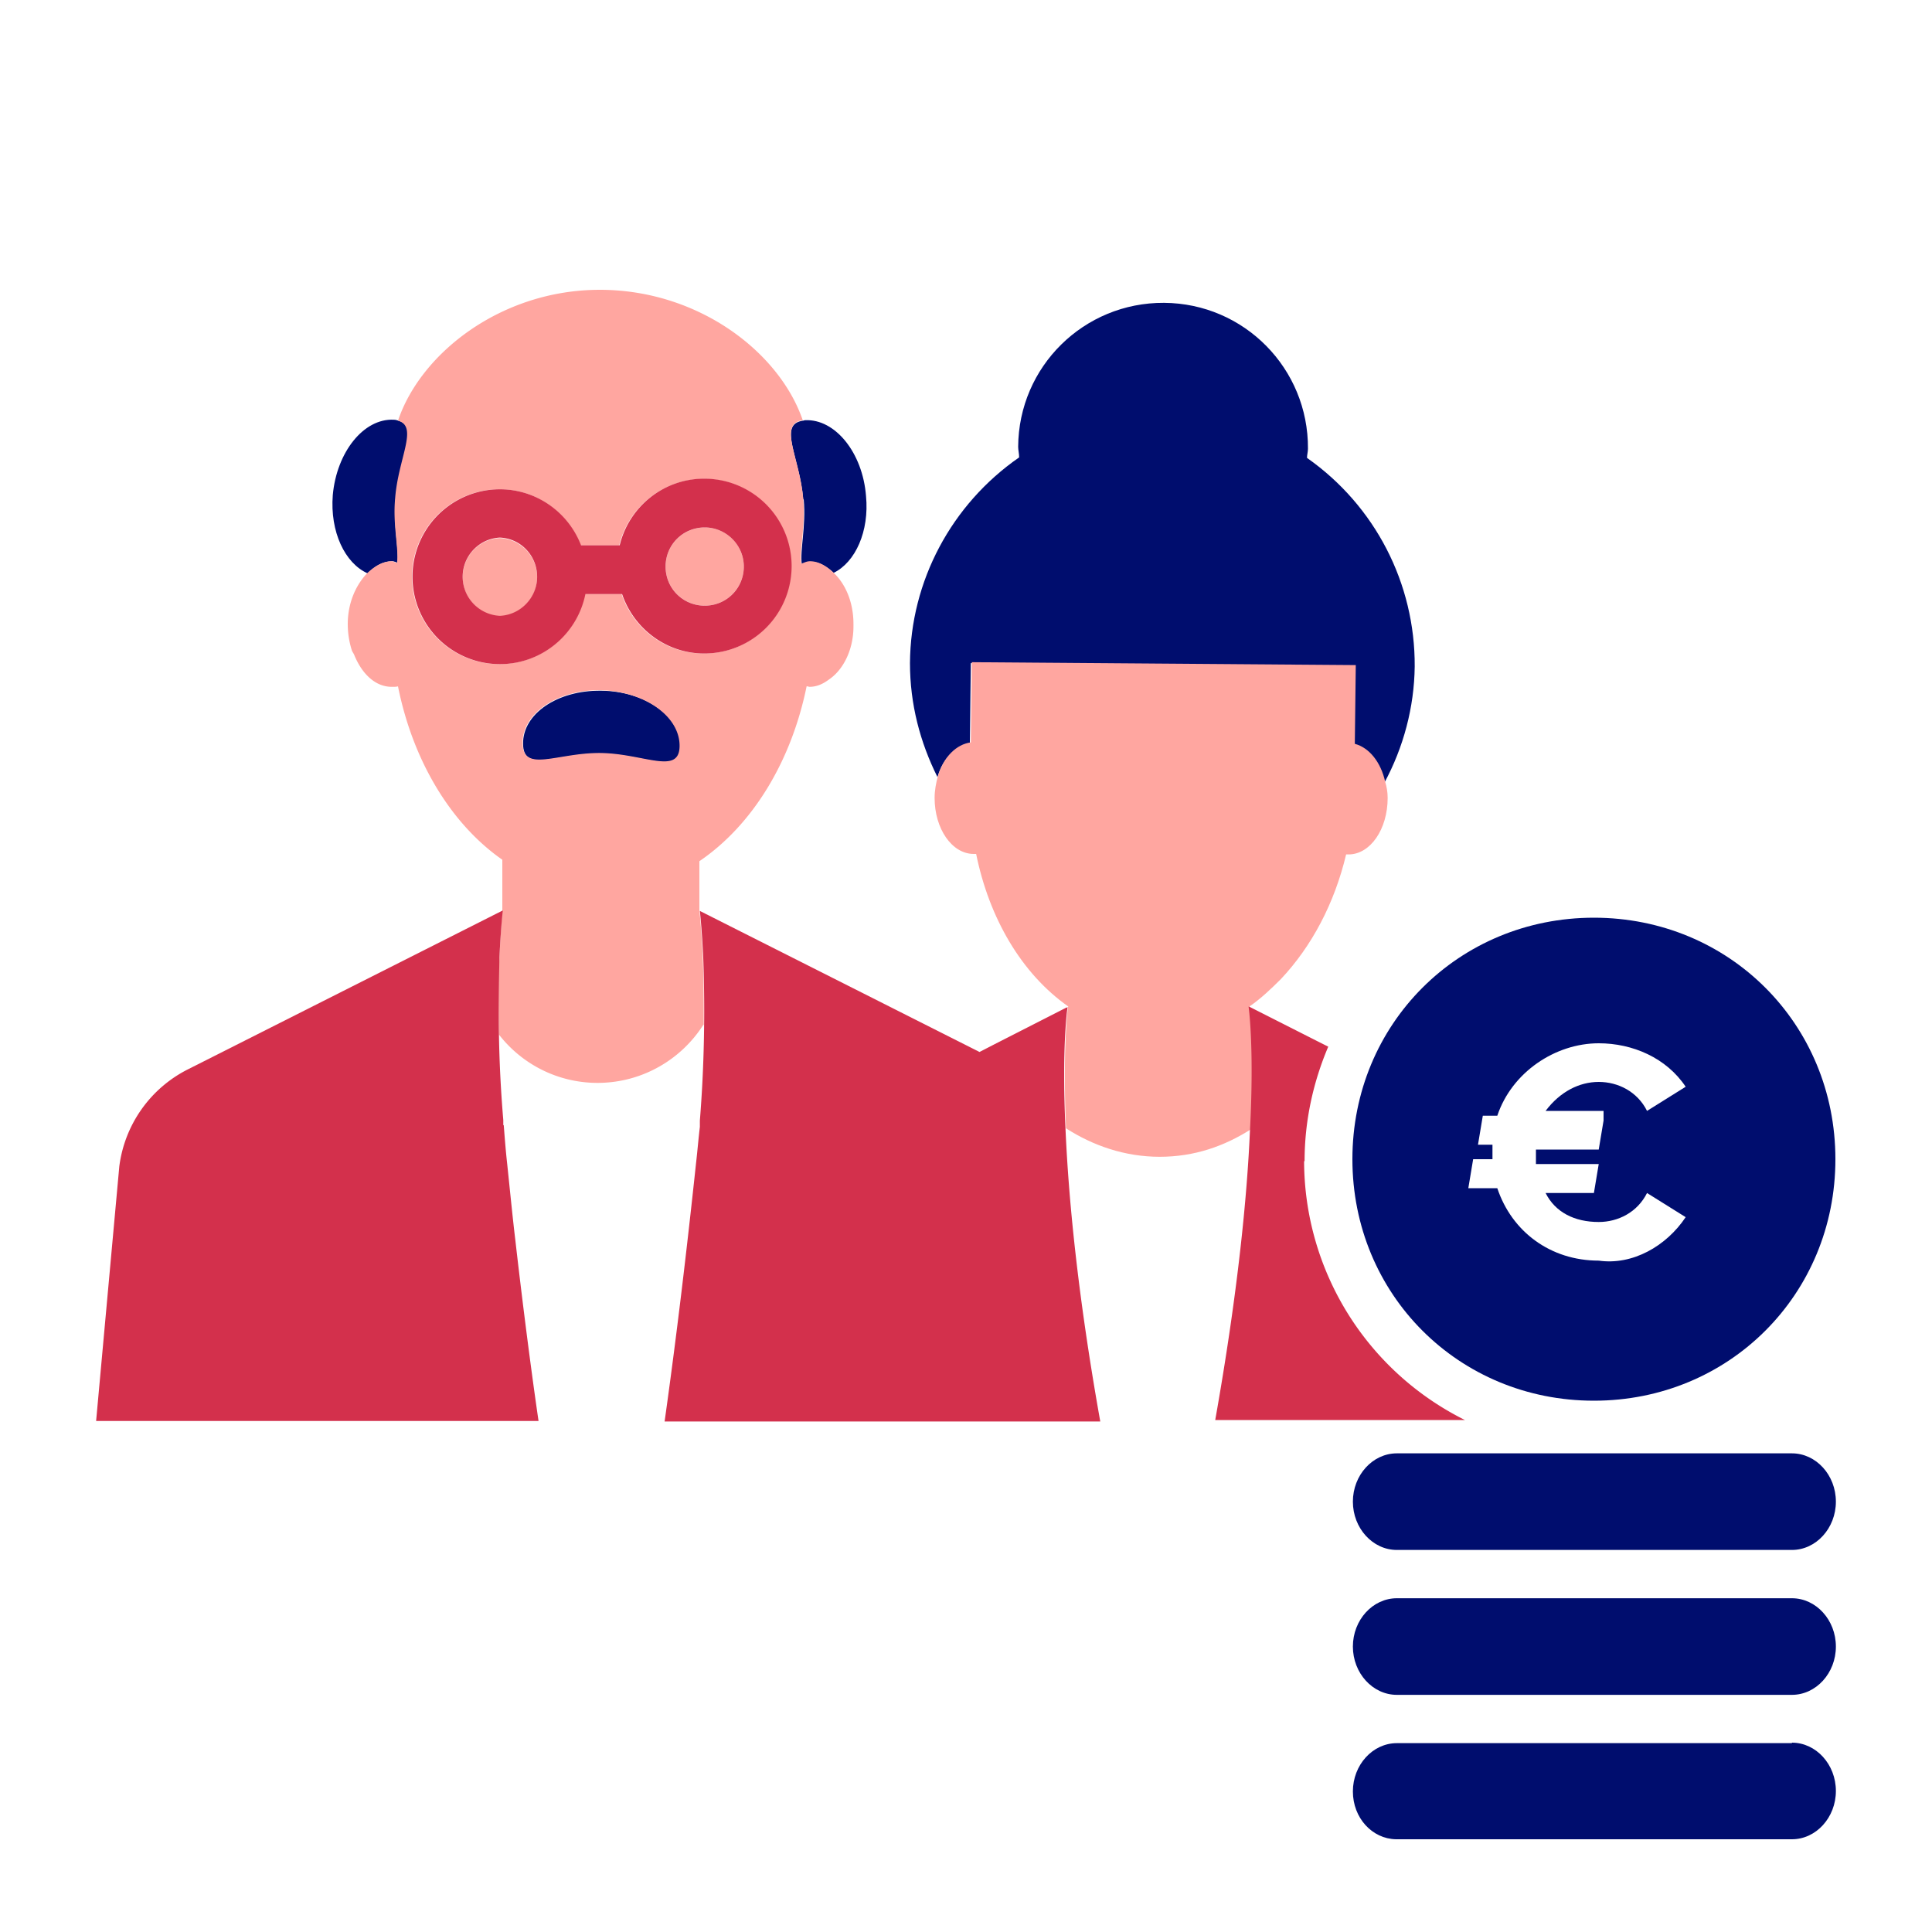<svg data-name="Calque 1" xmlns="http://www.w3.org/2000/svg" viewBox="0 0 40 40" focusable="false" aria-hidden="true"><path d="M0 0h40v40H0z" fill="none"/><path d="M37.1 36.09h-8.18c-.5 0-.91.45-.91 1s.4.98.89.99h8.2c.5 0 .91-.45.91-1s-.41-1-.91-1Zm0-3h-8.18c-.5 0-.91.45-.91 1s.41 1 .91 1h8.18c.5 0 .91-.45.91-1s-.41-1-.91-1m0-3h-8.18c-.5 0-.91.45-.91 1s.41 1 .91 1h8.18c.5 0 .91-.45.91-1s-.41-1-.91-1" fill="#000d6e"/><circle cx="14.59" cy="11.73" r=".81" fill="#ffa6a0"/><path d="M10.35 11.14c-.45.02-.79.4-.77.85.02.41.35.75.77.77.45-.02.79-.4.77-.85a.81.81 0 0 0-.77-.77" fill="#ffa6a0"/><path d="M8.23 11.65c.03-.29-.09-.77-.04-1.32.07-.83.5-1.5.06-1.62-.03-.01-.06-.02-.1-.02-.62-.03-1.18.67-1.26 1.56-.06.76.25 1.41.72 1.62.15-.15.32-.25.51-.25.04 0 .07.02.11.03m4.21 2.65c-.9-.01-1.62.48-1.61 1.1 0 .62.72.19 1.62.2.9.02 1.64.47 1.64-.15s-.74-1.14-1.64-1.15Zm4.2-3.96c.05.56-.08 1.05-.04 1.34.06-.02.12-.05.18-.05.18 0 .34.1.48.23.45-.22.74-.86.67-1.59-.07-.9-.64-1.6-1.26-1.57-.02 0-.03.01-.05.01-.52.08-.06.76.01 1.63Z" fill="#000d6e"/><path d="M10.33 21.42c.49.63 1.24 1 2.04 1 .92 0 1.73-.48 2.19-1.2h.01c0-.47 0-.93-.02-1.4-.03-.62-.07-.97-.07-.97v-1.02c1.09-.74 1.9-2.05 2.22-3.62h.02s.03.01.04.01c.15 0 .28-.06.4-.15.3-.2.51-.62.51-1.1v-.05c0-.46-.17-.84-.42-1.07-.14-.13-.3-.23-.48-.23-.07 0-.12.03-.18.05-.04-.29.09-.78.04-1.34-.07-.86-.53-1.55-.01-1.63-.48-1.4-2.14-2.69-4.18-2.7h-.02c-2.04 0-3.71 1.31-4.18 2.71.43.12 0 .78-.06 1.62-.05.54.08 1.03.04 1.32-.04 0-.07-.03-.11-.03-.19 0-.36.11-.51.25-.23.24-.4.61-.4 1.05 0 .19.03.37.08.53.01.04.03.06.05.1.16.4.44.67.78.67h.03c.03 0 .07 0 .1-.01.31 1.55 1.1 2.85 2.16 3.59v1.06s-.03.35-.06.97c-.02.41-.02.96-.01 1.6Zm2.11-5.83c-.9-.01-1.61.42-1.62-.2s.72-1.11 1.61-1.1c.9.02 1.64.53 1.64 1.15s-.74.16-1.64.15Zm-2.1-1.84a1.81 1.81 0 1 1 0-3.62c.77 0 1.42.48 1.68 1.16h.8a1.806 1.806 0 0 1 3.56.43c0 1-.81 1.81-1.81 1.81-.8 0-1.46-.52-1.7-1.23h-.76a1.81 1.81 0 0 1-1.77 1.45" fill="#ffa6a0"/><path d="M12.12 12.3h.76c.24.71.91 1.23 1.7 1.23a1.81 1.81 0 1 0 0-3.62c-.85 0-1.56.59-1.75 1.38h-.8c-.27-.7-.94-1.16-1.68-1.16a1.81 1.81 0 1 0 0 3.62c.86 0 1.6-.61 1.77-1.45m2.47-1.38c.44 0 .81.36.81.81s-.36.81-.81.81-.81-.36-.81-.81.36-.81.81-.81m-4.24 1.83a.81.81 0 0 1-.77-.85c.02-.41.35-.75.77-.77.45.02.79.4.77.85-.02.41-.35.75-.77.77m.07 10.54v-.1q-.075-.885-.09-1.77c-.01-.53 0-1.06.01-1.6.03-.62.07-.97.07-.97l-.1.05-6.42 3.24a2.62 2.62 0 0 0-1.42 2.01l-.48 5.27h9.16s-.22-1.47-.48-3.74c-.06-.5-.11-1.02-.17-1.59-.03-.27-.05-.53-.07-.79Z" fill="#d3304c"/><path d="m20.08 15.39.02-1.66 7.95.06-.02 1.63c.3.08.54.38.63.79.4-.74.62-1.57.63-2.41.01-1.72-.82-3.33-2.23-4.32 0-.06.02-.13.02-.19.01-1.66-1.32-3.01-2.98-3.02s-3.01 1.32-3.02 2.98c0 .07.02.14.02.22-1.4.97-2.25 2.56-2.26 4.26 0 .85.21 1.64.57 2.36.11-.39.37-.65.68-.69Z" fill="#000d6e"/><path d="M22.07 23.36c.56.36 1.22.59 1.94.59s1.34-.22 1.89-.57c.08-1.75-.03-2.55-.03-2.55h.01c.23-.16.44-.36.64-.56.64-.68 1.11-1.57 1.35-2.58h.05c.45 0 .81-.52.81-1.17 0-.12-.02-.23-.05-.33-.09-.41-.33-.71-.63-.79l.02-1.63-7.95-.06-.02 1.66c-.3.04-.56.3-.68.69-.04.15-.07.3-.07.46 0 .64.36 1.16.81 1.16h.05c.27 1.33.94 2.48 1.91 3.16l-.03.02h.02s-.11.78-.04 2.49Z" fill="#ffa6a0"/><path d="M22.1 20.86h-.02l-1.49.76-.31.16-5.79-2.92s.04.35.07.97c.04 1.12.02 2.25-.07 3.37v.13c-.03.25-.05.5-.08.76-.19 1.78-.4 3.56-.65 5.34h9.02c-.48-2.69-.66-4.68-.72-6.06-.08-1.71.04-2.5.04-2.5Zm4.91 3.18c0-.84.18-1.64.49-2.37l-.14-.07-1.5-.76h-.01s.12.8.03 2.55c-.06 1.38-.25 3.36-.72 6.01h5.17A6 6 0 0 1 27 24.04Z" fill="#d3304c"/><path d="M33 19c-2.8 0-5 2.2-5 5s2.2 5 5 5 5-2.2 5-5-2.2-5-5-5m.2 4.2-.1.6h-1.3v.3h1.3l-.1.6h-1c.2.4.6.6 1.1.6.4 0 .8-.2 1-.6l.8.5c-.4.6-1.1 1-1.8.9-1 0-1.8-.6-2.1-1.5h-.6l.1-.6h.4v-.3h-.3l.1-.6h.3c.3-.9 1.2-1.5 2.1-1.5.7 0 1.4.3 1.8.9l-.8.5c-.2-.4-.6-.6-1-.6s-.8.2-1.1.6h1.2z" fill="#000d6e"/></svg>